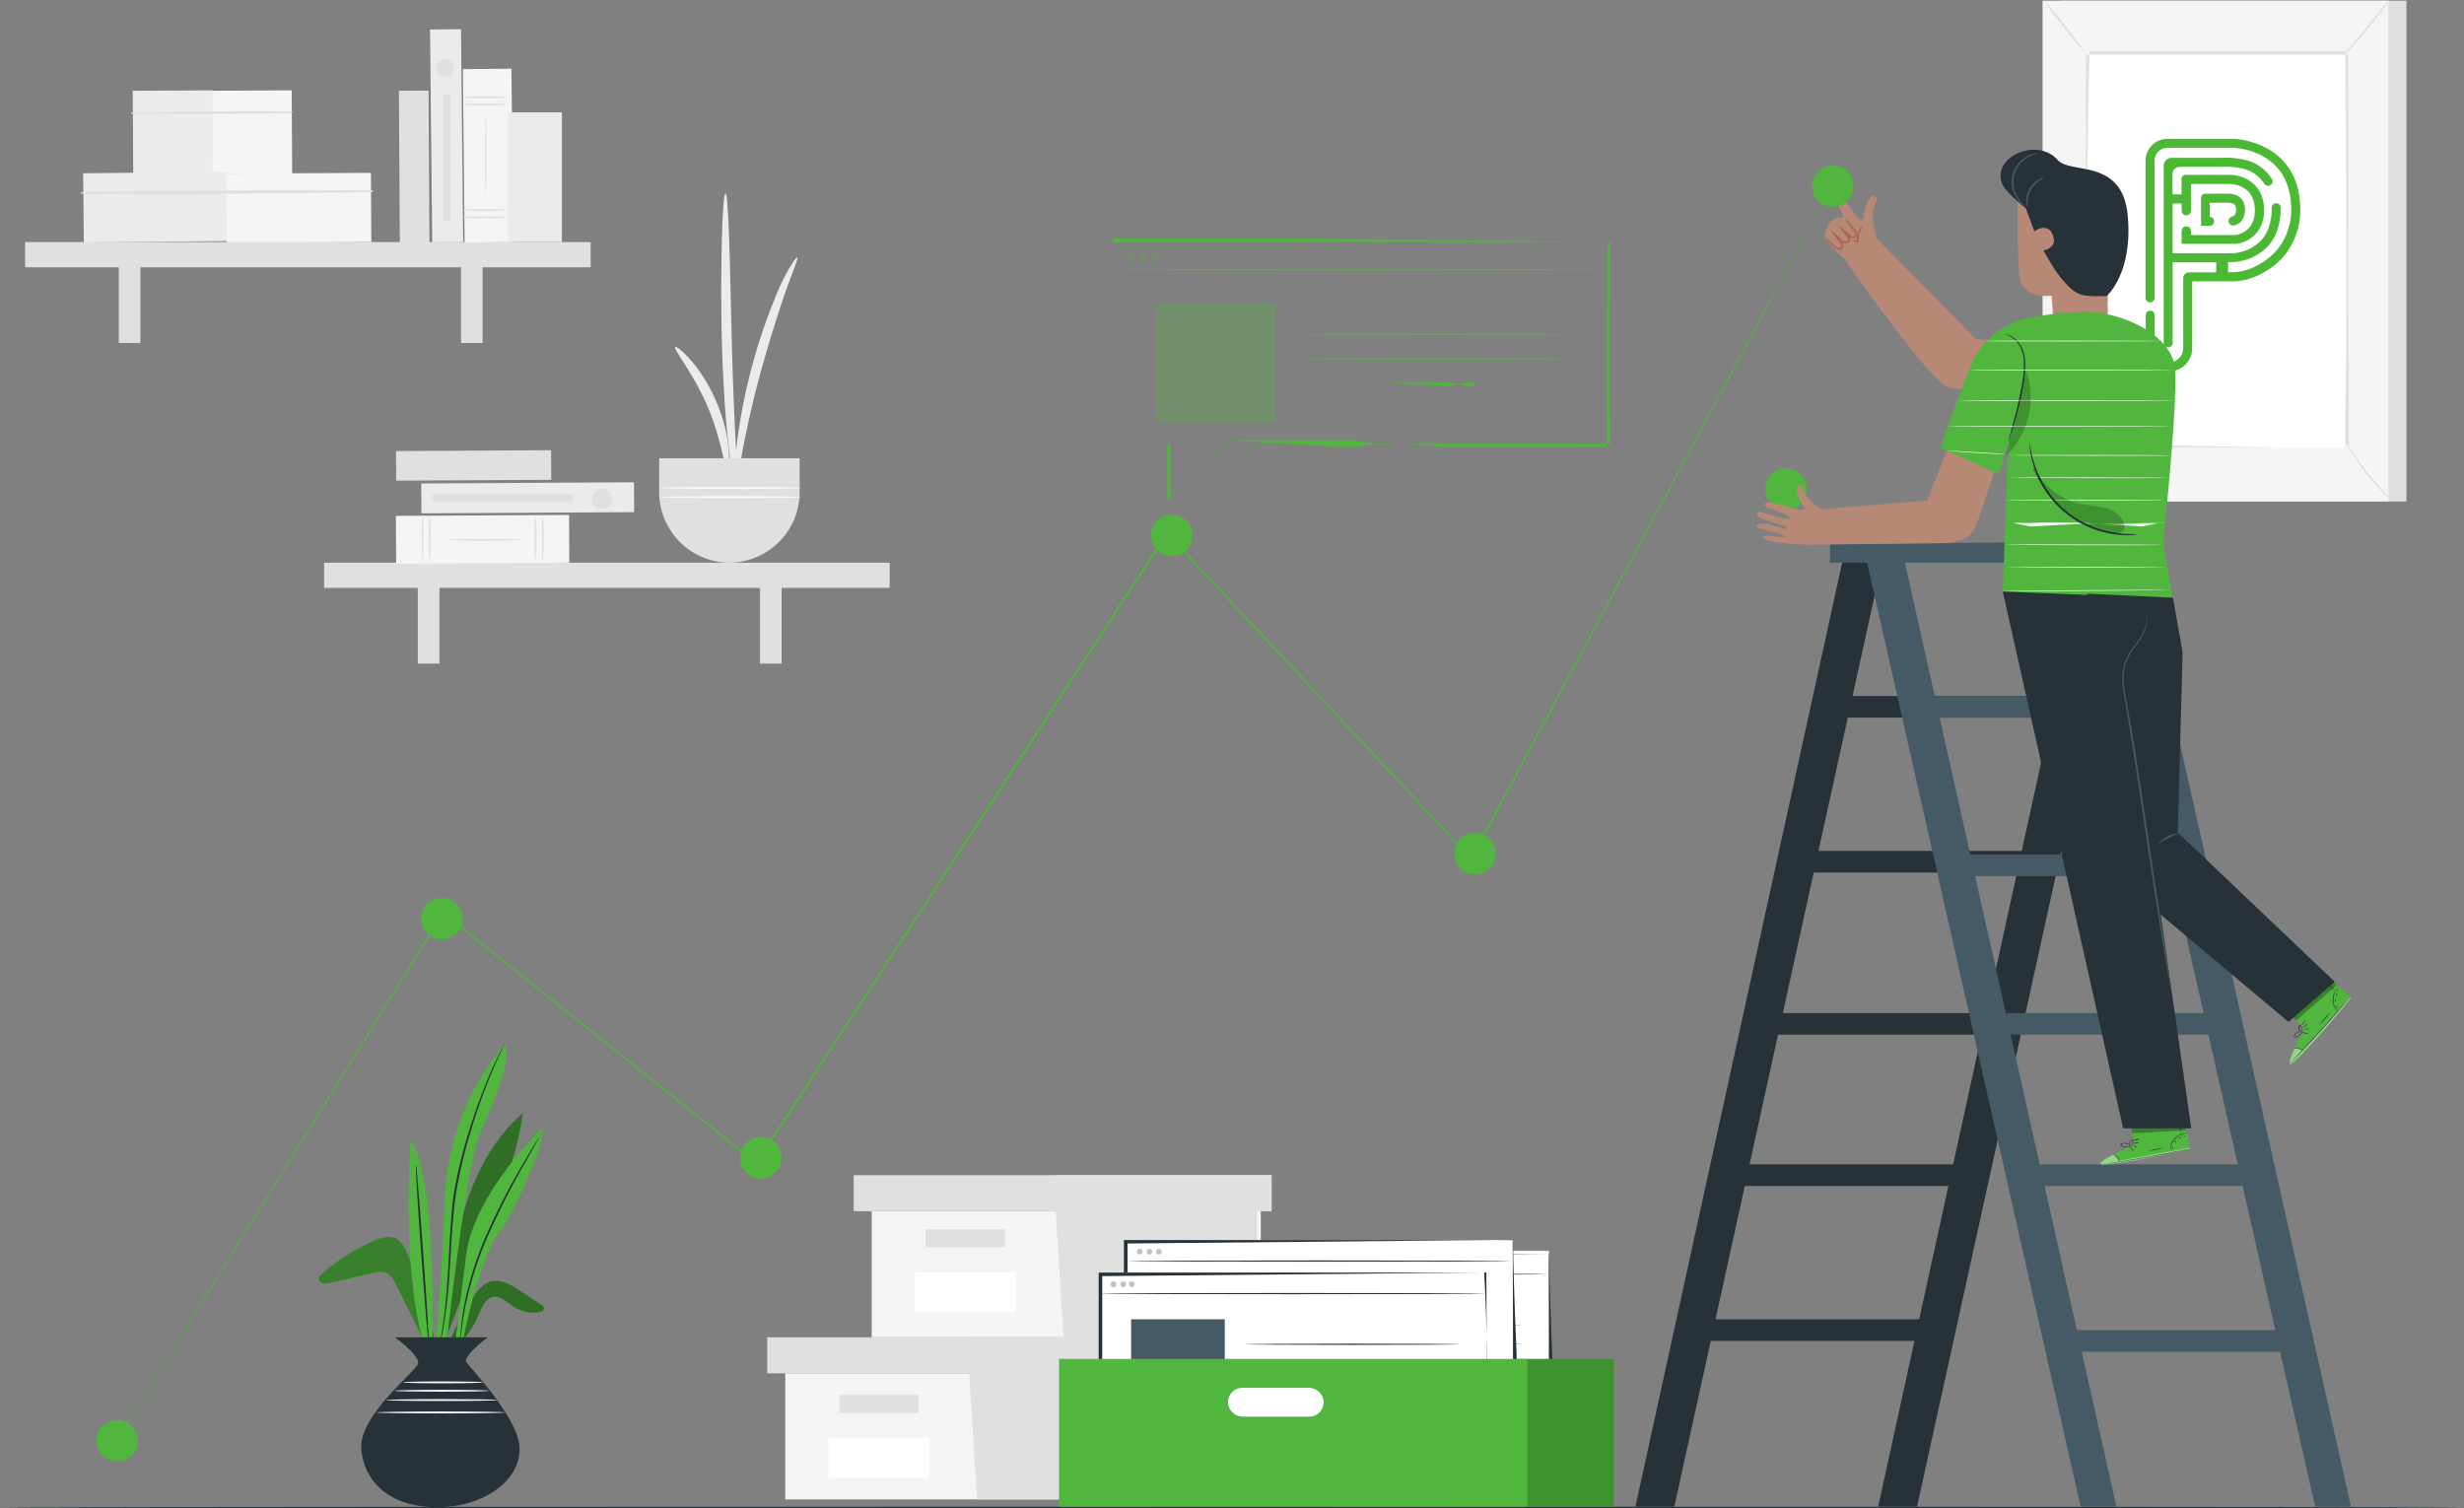 <svg xmlns="http://www.w3.org/2000/svg" viewBox="0 0 820.97 502.59"><rect x="0" y="0" width="820.97" height="502.59" fill="#808080" stroke="none"/><defs><style>.cls-1{fill:#e0e0e0;}.cls-2{fill:#f5f5f5;}.cls-3{fill:#fff;}.cls-4{fill:#ebebeb;}.cls-5{fill:#fafafa;}.cls-6{fill:#4bb933;}.cls-7{fill:#263238;}.cls-8{fill:#455a64;}.cls-9{fill:#b78876;}.cls-10{fill:#50b63d;}.cls-11{opacity:0.4;}.cls-12{opacity:0.3;}.cls-13{fill:#aa6550;}.cls-14{opacity:0.2;}</style></defs><g id="Layer_2" data-name="Layer 2"><g id="Layer_1-2" data-name="Layer 1"><g id="freepik--background-complete--inject-14"><rect class="cls-1" x="686.56" y="0.23" width="115.23" height="166.85"></rect><rect class="cls-2" x="680.56" y="0.23" width="115.23" height="166.85"></rect><rect class="cls-3" x="694.96" y="18.23" width="86.43" height="130.84"></rect><path class="cls-1" d="M782.59,148.54V138.8c0-6.26,0-15.37-.08-26.88,0-23-.08-55.6-.14-94l.29.28h-88l.32-.31V148.47l.31-.6,62.87,1.2H695v-.78c0-35.88,0-81.27,1.2-130.5V17h85.23v.74c.54,38.41.49,71.09.46,94.15,0,11.49-.46,26.82-.46,26.82v8.91A5.91,5.91,0,0,0,782.59,148.54Z"></path><path class="cls-1" d="M796.12,0a19.06,19.06,0,0,1-2,2.93c-1.33,1.78-3.23,4.21-5.39,6.84s-4.17,5-5.67,6.6A21,21,0,0,1,780.51,19a22.44,22.44,0,0,1,2.19-2.87l5.53-6.72,5.49-6.71A20.5,20.5,0,0,1,796.12,0Z"></path><path class="cls-3" d="M782,148.17A107.18,107.18,0,0,0,797.06,167"></path><path class="cls-1" d="M797.06,167a17.57,17.57,0,0,1-2.62-2.4,82.19,82.19,0,0,1-5.69-6.41c-2.09-2.62-3.82-5.11-5-7a18.46,18.46,0,0,1-1.75-3.09,24.35,24.35,0,0,1,2.13,2.83c1.2,1.78,3,4.22,5.12,6.82s4.06,4.86,5.51,6.5A22.86,22.86,0,0,1,797.06,167Z"></path><path class="cls-3" d="M680.89,166.45l15.05-18.58"></path><path class="cls-1" d="M695.94,147.87a108.1,108.1,0,0,1-7.28,9.5,115.89,115.89,0,0,1-7.77,9.08,115.11,115.11,0,0,1,7.28-9.48A114.07,114.07,0,0,1,695.94,147.87Z"></path><path class="cls-1" d="M680.89,0a106.65,106.65,0,0,1,7.29,8.73A99.37,99.37,0,0,1,695,17.86a106.91,106.91,0,0,1-7.3-8.74A101,101,0,0,1,680.89,0Z"></path><polygon class="cls-2" points="261.64 457.56 261.64 499.57 323.28 499.57 391.27 499.57 391.27 457.56 261.64 457.56"></polygon><polygon class="cls-1" points="255.63 445.56 255.63 457.56 394.88 457.56 394.88 445.56 322.54 445.56 255.63 445.56"></polygon><polygon class="cls-1" points="325.55 499.57 390.07 499.57 390.07 457.56 394.88 457.56 394.88 445.56 322.85 445.56 322.85 456.26 325.55 499.57"></polygon><rect class="cls-1" x="279.64" y="464.76" width="26.41" height="6"></rect><rect class="cls-3" x="276.04" y="479.17" width="33.61" height="13.2"></rect><polygon class="cls-2" points="290.44 403.55 290.44 445.56 352.09 445.56 420.08 445.56 420.08 403.55 290.44 403.55"></polygon><polygon class="cls-1" points="284.44 391.54 284.44 403.55 423.68 403.55 423.68 391.54 351.35 391.54 284.44 391.54"></polygon><polygon class="cls-1" points="354.36 445.56 418.88 445.56 418.88 403.55 423.68 403.55 423.68 391.54 351.66 391.54 351.66 402.25 354.36 445.56"></polygon><rect class="cls-1" x="308.45" y="409.55" width="26.41" height="6"></rect><rect class="cls-3" x="304.85" y="423.95" width="33.61" height="13.2"></rect><rect class="cls-1" x="133.07" y="30.21" width="9.87" height="51.67" transform="translate(-0.32 0.79) rotate(-0.33)"></rect><rect class="cls-4" x="44.3" y="30.17" width="26.56" height="27.75" transform="translate(-0.23 0.31) rotate(-0.31)"></rect><rect class="cls-2" x="70.7" y="30.17" width="26.56" height="27.75" transform="translate(-0.23 0.45) rotate(-0.31)"></rect><path class="cls-1" d="M43.88,37.92c17.76.14,35.56,0,53.31-.25a.3.3,0,0,0,.23-.34.32.32,0,0,0-.23-.23c-17.75-.09-35.55,0-53.31.33a.25.25,0,0,0-.19.3A.26.26,0,0,0,43.88,37.92Z"></path><rect class="cls-4" x="27.51" y="57.72" width="48.14" height="23.07" transform="matrix(1, -0.01, 0.01, 1, -0.38, 0.28)"></rect><rect class="cls-2" x="75.52" y="57.72" width="48.14" height="23.07" transform="translate(-0.38 0.54) rotate(-0.31)"></rect><path class="cls-1" d="M27.21,64.49c32.26.38,64.6,0,96.86-.48a.29.29,0,0,0,.22-.34.28.28,0,0,0-.22-.22c-32.26-.17-64.62-.16-96.86.56a.24.24,0,0,0-.24.24.24.24,0,0,0,.24.24Z"></path><rect class="cls-1" x="8.36" y="80.65" width="188.45" height="8.4"></rect><rect class="cls-1" x="39.57" y="85.45" width="7.2" height="28.81"></rect><rect class="cls-1" x="153.6" y="85.45" width="7.2" height="28.81"></rect><rect class="cls-4" x="143.65" y="9.78" width="10.31" height="70.93" transform="translate(-0.45 1.5) rotate(-0.58)"></rect><rect class="cls-2" x="154.52" y="22.95" width="16.18" height="57.78" transform="translate(-0.51 1.63) rotate(-0.57)"></rect><path class="cls-1" d="M169.61,34.83a57.92,57.92,0,0,1-8,.28,58.12,58.12,0,0,1-8-.28,58.11,58.11,0,0,1,8-.27A57.92,57.92,0,0,1,169.61,34.83Z"></path><path class="cls-1" d="M169.61,32.43a57.92,57.92,0,0,1-8,.28,58.12,58.12,0,0,1-8-.28,58.11,58.11,0,0,1,8-.27A57.92,57.92,0,0,1,169.61,32.43Z"></path><path class="cls-1" d="M169.61,72.42a57.92,57.92,0,0,1-8,.27,58.11,58.11,0,0,1-8-.27,59.73,59.73,0,0,1,8-.28A59.53,59.53,0,0,1,169.61,72.42Z"></path><path class="cls-1" d="M169.61,70a57.92,57.92,0,0,1-8,.27,58.11,58.11,0,0,1-8-.27,58.12,58.12,0,0,1,8-.28A57.92,57.92,0,0,1,169.61,70Z"></path><path class="cls-1" d="M161.86,64.77c-.16,0-.28-5.77-.28-12.89S161.7,39,161.86,39s.27,5.77.27,12.89S162,64.77,161.86,64.77Z"></path><rect class="cls-4" x="169.21" y="37.44" width="18.01" height="43.21"></rect><circle class="cls-1" cx="148.29" cy="22.72" r="2.96"></circle><rect class="cls-1" x="147.6" y="31.44" width="2.4" height="42.01"></rect><rect class="cls-1" x="107.99" y="187.48" width="188.45" height="8.4"></rect><rect class="cls-1" x="139.2" y="192.29" width="7.2" height="28.81"></rect><rect class="cls-1" x="253.23" y="192.29" width="7.2" height="28.81"></rect><path class="cls-4" d="M225,115.63c.31-.29,2.4,1.2,5.14,4.36a47.22,47.22,0,0,1,4.36,5.87,57.43,57.43,0,0,1,4.19,8,59.92,59.92,0,0,1,2.87,8.54,50.08,50.08,0,0,1,1.2,7.2c.37,4.18,0,6.76-.38,6.78-1,.08-1.89-10-6.76-21.23S224.23,116.31,225,115.63Z"></path><path class="cls-4" d="M245.64,164.75c-.43.06-1.62-5.46-2.71-14.53s-2-21.6-2.4-35.5-.22-26.41,0-35.56.7-14.71,1.2-14.71.86,5.63,1.2,14.7.54,21.61.91,35.47.9,26.35,1.42,35.4S246.11,164.69,245.64,164.75Z"></path><path class="cls-4" d="M265.65,85.75c.42.25-1.31,4.12-3.6,10.57s-5.15,15.44-8,25.5-4.88,19.29-6.18,26-1.84,10.92-2.32,10.9-.75-4.34,0-11.26a192.11,192.11,0,0,1,14.28-52C262.78,89.13,265.29,85.57,265.65,85.75Z"></path><path class="cls-1" d="M219.62,152.67v11.11a23.55,23.55,0,0,0,23.4,23.7h0a23.55,23.55,0,0,0,23.41-23.69h0V152.67Z"></path><path class="cls-5" d="M266.9,162.58c0,.19-10.53.33-23.51.33s-23.51-.14-23.51-.33,10.53-.34,23.51-.34S266.9,162.37,266.9,162.58Z"></path><path class="cls-5" d="M266.9,165.62c0,.18-10.53.34-23.51.34s-23.51-.16-23.51-.34,10.53-.33,23.51-.33S266.9,165.44,266.9,165.62Z"></path><rect class="cls-1" x="131.97" y="150.15" width="51.67" height="9.86" transform="translate(-0.86 0.88) rotate(-0.32)"></rect><rect class="cls-2" x="131.95" y="171.73" width="57.7" height="15.9" transform="translate(-0.97 0.87) rotate(-0.31)"></rect><path class="cls-1" d="M178.41,187.71a62.82,62.82,0,0,1-.28-8.11,63,63,0,0,1,.28-8.13,59.62,59.62,0,0,1,.29,8.13A59.38,59.38,0,0,1,178.41,187.71Z"></path><path class="cls-1" d="M180.82,187.71a59.37,59.37,0,0,1-.28-8.11,59.61,59.61,0,0,1,.28-8.13,63,63,0,0,1,.28,8.13A62.82,62.82,0,0,1,180.82,187.71Z"></path><path class="cls-1" d="M140.82,187.71a61,61,0,0,1-.27-8.11,59.61,59.61,0,0,1,.27-8.13,59.61,59.61,0,0,1,.28,8.13A59.37,59.37,0,0,1,140.82,187.71Z"></path><path class="cls-1" d="M143.24,187.71a57.82,57.82,0,0,1-.29-8.11,58.05,58.05,0,0,1,.29-8.13,61.26,61.26,0,0,1,.27,8.13A61.07,61.07,0,0,1,143.24,187.71Z"></path><path class="cls-1" d="M148.47,179.86c0-.16,5.77-.29,12.89-.29s12.91.13,12.91.29-5.78.28-12.91.28S148.47,180,148.47,179.86Z"></path><rect class="cls-4" x="140.37" y="160.9" width="70.88" height="9.95" transform="translate(-0.91 0.97) rotate(-0.32)"></rect><path class="cls-1" d="M200.68,169.61a3.39,3.39,0,1,1,3.34-3.43v.07a3.34,3.34,0,0,1-3.34,3.36Z"></path><rect class="cls-1" x="144" y="164.68" width="46.81" height="2.4"></rect><path class="cls-6" d="M761,85.31a26.28,26.28,0,0,1-10.55,7.23,20.32,20.32,0,0,1-7.54,1.21h-12.5V116a7.75,7.75,0,0,1-8.92,7.66,7.9,7.9,0,0,1-6.58-7.91V105a1.5,1.5,0,1,1,3,0v10.8a4.88,4.88,0,0,0,3.76,4.84,4.76,4.76,0,0,0,5.74-4.65V92.68a1.92,1.92,0,0,1,1.93-1.93h9.07V87.38h-14.5v26.87a1.5,1.5,0,0,1-3,0v-59a2.67,2.67,0,0,1,2.67-2.67H740.1a27.78,27.78,0,0,1,8.55.85A14.41,14.41,0,0,1,757,59.68a1.49,1.49,0,0,1-.7,2.11,1.44,1.44,0,0,1-.6.13,1.53,1.53,0,0,1-1.3-.74,11.48,11.48,0,0,0-6.6-4.87,24.92,24.92,0,0,0-7.64-.72H726.2a2.35,2.35,0,0,0-2.34,2.35v6.81h3V59.62a1.39,1.39,0,0,1,1.42-1.37h14.65c3.74,0,10.93,2.28,11.4,10.92s-5.77,11.66-9.13,12.07H726.86V77A1.56,1.56,0,0,1,730,77v1.3h14.92c1-.15,6.75-1.36,6.34-8.92-.43-7.79-7.5-8.07-8.3-8.08H730v9a1.56,1.56,0,0,1-3.11,0v-2.5h-3V84.38h20a14.43,14.43,0,0,0,9.39-4.18c2.43-2.6,3.64-6.28,3.62-11a1.49,1.49,0,0,1,1.41-1.5h.09a1.52,1.52,0,0,1,1.5,1.51c0,5.47-1.47,9.84-4.45,13a17.28,17.28,0,0,1-11.55,5.1h-1.55v3.37h.5a17.37,17.37,0,0,0,6.47-1,23.16,23.16,0,0,0,9.35-6.38,21.23,21.23,0,0,0,4.68-15c-.92-18.33-18.35-19-19.09-19.07H722.21a4.35,4.35,0,0,0-4.35,4.35V99.25a1.5,1.5,0,0,1-3,0V53.6a7.35,7.35,0,0,1,7.35-7.35h22.1c.25,0,21,.78,22.05,21.93A24.17,24.17,0,0,1,761,85.31Z"></path><path class="cls-6" d="M742.54,73.61h0a1.48,1.48,0,0,1,1.14-1.46,1.26,1.26,0,0,0,.9-.53,3.35,3.35,0,0,0,.1-3.28c-.39-.57-1.18-.8-2.72-.8h-5.7v4.71h0a1.48,1.48,0,0,1,1.45,1.5h0a1.48,1.48,0,0,1-1.45,1.5h-2.9V65.86a1.3,1.3,0,0,1,1.28-1.32H742c1.09,0,3.67,0,5.08,2.06a6.36,6.36,0,0,1,0,6.65,4.15,4.15,0,0,1-2.67,1.83A1.48,1.48,0,0,1,742.54,73.61Z"></path></g><g id="freepik--Floor--inject-14"><path class="cls-7" d="M821,502.27c0,.17-183.79.32-410.45.32S0,502.44,0,502.27,183.75,502,410.52,502,821,502.07,821,502.27Z"></path></g><g id="freepik--Character--inject-14"><rect class="cls-7" x="589.33" y="337.53" width="76.82" height="7.2"></rect><rect class="cls-7" x="580.93" y="387.94" width="76.82" height="7.2"></rect><rect class="cls-7" x="602.53" y="283.51" width="76.82" height="7.2"></rect><rect class="cls-7" x="612.14" y="231.9" width="76.82" height="7.2"></rect><rect class="cls-7" x="564.12" y="439.56" width="76.82" height="7.2"></rect><polygon class="cls-7" points="614.05 186.24 544.9 501.98 557.86 501.98 627.17 186.74 614.05 186.24"></polygon><polygon class="cls-7" points="694.92 186.24 625.78 501.98 638.73 501.98 708.04 186.74 694.92 186.24"></polygon><polygon class="cls-8" points="621.02 182.68 693.23 501.98 705.16 501.98 633.61 182.68 621.02 182.68"></polygon><polygon class="cls-8" points="699.17 182.68 771.38 501.98 783.3 501.98 711.76 182.68 699.17 182.68"></polygon><polygon class="cls-8" points="609.74 181.24 609.74 187.48 720.17 187.48 720.17 180.28 609.74 181.24"></polygon><rect class="cls-8" x="652.95" y="284.71" width="76.82" height="7.2"></rect><rect class="cls-8" x="668.55" y="337.53" width="76.82" height="7.2"></rect><rect class="cls-8" x="676.96" y="387.94" width="76.82" height="7.2"></rect><rect class="cls-8" x="690.16" y="443.16" width="76.82" height="7.2"></rect><rect class="cls-8" x="639.75" y="231.9" width="76.82" height="7.2"></rect><path class="cls-9" d="M702.16,62.61l.15,46.06-18,.85-.72-11s-8.66,1.31-10.48-5.21c-1.2-4.17-.86-36.34-.86-36.34Z"></path><path class="cls-7" d="M667.31,61.65c1.33,2.76,7.67,7.79,7.67,7.79l2.87,7.67c2.48-1.94,5.82-1.83,6.46,2.55.45,3.15-3.48,3.79-3.48,3.79,2.29,3.89,3.84,7,7.2,10.73,3.6,4,5.62,4.41,9.53,4.48h4.31s8.81-7.37,7.07-26.77-19.21-13.73-23.35-18.58C678.77,45.41,662.88,52.47,667.31,61.65Z"></path><path class="cls-8" d="M678.89,51.12a17,17,0,0,0-3.15,1.3A9.47,9.47,0,0,0,672,65.27a9.19,9.19,0,0,0,.77,1.18,17.52,17.52,0,0,0,2.4,2.47,2.46,2.46,0,0,1-.83-.44,7.83,7.83,0,0,1-1.87-1.76,9.61,9.61,0,0,1,1.31-13.52A10,10,0,0,1,675.57,52a8.78,8.78,0,0,1,2.4-.84A2.84,2.84,0,0,1,678.89,51.12Z"></path><path class="cls-8" d="M681,59.2a11,11,0,0,1-1.47,1,9.69,9.69,0,0,0-2.8,3,9.37,9.37,0,0,0-1.2,4,15.15,15.15,0,0,1-.08,1.78,3.32,3.32,0,0,1-.36-1.78,8.23,8.23,0,0,1,4.17-7.37A3.31,3.31,0,0,1,681,59.2Z"></path><circle class="cls-10" cx="595.05" cy="162.95" r="6.91"></circle><path class="cls-9" d="M650.79,144.57l-8.67,22.16-34.81,2.94h0l-.72-.19c-.66-.43-1.44-1-2.3-1.63a8.53,8.53,0,0,1-1.94-2.08,15,15,0,0,1-1.53-2.81.88.88,0,0,1,0-.23,1.68,1.68,0,0,0-.17-.42,1.08,1.08,0,0,0-1.45-.48,1,1,0,0,0-.48.48c-.35.84.18,3.39,1.95,5.93a.57.57,0,0,0,.08.13c1.72,2.63-2.93,1.11-4.64.58s-7-1.91-7.61-1.5c-.83.58-.33,1.6,1.37,2.09s6.77,2.3,6.47,3.19-8.94-1.92-8.94-1.92-1.75-.89-2.14.12c-.68,1.85,8.72,4.14,9.6,4.33.63.14.34,1.12-.33.94s-8.56-3-9.28-1.13c-.54,1.43,7.72,2,9,3.46s-6.23-1-6.7.35c-.18.51-.23.92,4.31,1.75a97.62,97.62,0,0,0,10.8.86h0l1,.12v-.13L645.6,181c6.15,0,11.23-1,13.21-6.83l7.2-21.6Z"></path><path class="cls-10" d="M768,342.69l-7-6.45L773,323l10.39,9.32-.68.88c-3.11,3.84-16.08,19.33-19,21.09C760.36,356.25,768,342.69,768,342.69Z"></path><g class="cls-11"><path class="cls-3" d="M764.47,349.49s-2.4,5-1.34,5.08,14.79-15.05,20.24-22.27l-.31-.24-15.82,17.77S765.2,348.75,764.47,349.49Z"></path></g><path class="cls-7" d="M783.24,331.82a1.51,1.51,0,0,1-.18.26l-.55.68-2.08,2.51c-1.76,2.1-4.25,5-7.06,8.09s-5.41,5.87-7.32,7.85l-2.28,2.32-.64.62-.22.2a2.12,2.12,0,0,1,.2-.24l.6-.64,2.23-2.4c1.87-2,4.47-4.81,7.28-7.89s5.3-6,7.09-8l2.14-2.46L783,332Z"></path><path class="cls-7" d="M767.45,350.05a4.63,4.63,0,0,0-3.22-.59,2.39,2.39,0,0,1,1.7-.19A2.44,2.44,0,0,1,767.45,350.05Z"></path><path class="cls-7" d="M769,344.34a1.87,1.87,0,0,1-.88,0c-.49-.08-.87-.19-.86-.25a1.91,1.91,0,0,1,.89,0C768.63,344.16,769,344.28,769,344.34Z"></path><path class="cls-7" d="M769.4,342.76c0,.06-.31.13-.73.18a1.63,1.63,0,0,1-.76,0c0-.06.33-.14.73-.19S769.4,342.7,769.4,342.76Z"></path><path class="cls-7" d="M768.76,341a3.91,3.91,0,0,1-.54.77c-.34.38-.64.67-.69.62s.19-.38.54-.77S768.73,340.9,768.76,341Z"></path><path class="cls-7" d="M768.09,339.91a1.74,1.74,0,0,1-.47,1c-.37.48-.79.74-.83.69a7.16,7.16,0,0,1,.66-.83C767.82,340.3,768,339.89,768.09,339.91Z"></path><path class="cls-7" d="M767.44,343.74a3.37,3.37,0,0,1-.78.86,9.33,9.33,0,0,1-1,.72,2.82,2.82,0,0,1-.68.32.61.61,0,0,1-.46,0,.48.48,0,0,1-.23-.43,2.13,2.13,0,0,1,2.21-1.53,2,2,0,0,1,.82.24c.18.1.26.17.25.18a3.63,3.63,0,0,0-1.08-.26,2,2,0,0,0-1.13.3,1.81,1.81,0,0,0-.85,1.08c0,.23.19.31.42.24a4.06,4.06,0,0,0,.64-.29,9.42,9.42,0,0,0,1-.67C767.12,344,767.41,343.72,767.44,343.74Z"></path><path class="cls-7" d="M766.92,344a1.24,1.24,0,0,1-.67-.45,1.89,1.89,0,0,1-.42-.79,1.18,1.18,0,0,1,.22-1.1.45.45,0,0,1,.62.09,1.18,1.18,0,0,1,.25.5,3.62,3.62,0,0,1,.16.86,1.81,1.81,0,0,1-.1.8v-.79a3.68,3.68,0,0,0-.19-.81c-.07-.28-.32-.65-.55-.48a1,1,0,0,0-.15.88,1.71,1.71,0,0,0,.34.75A2.07,2.07,0,0,0,766.92,344Z"></path><path class="cls-7" d="M779.31,328.84a7.31,7.31,0,0,0-.85,1,5.8,5.8,0,0,0-1,2.94,5.63,5.63,0,0,0,.67,3c.4.72.76,1.09.72,1.12a1.2,1.2,0,0,1-.26-.24,4.92,4.92,0,0,1-.59-.79,5.57,5.57,0,0,1-.76-3.14,5.46,5.46,0,0,1,1.2-3,5.87,5.87,0,0,1,.69-.72A.83.83,0,0,1,779.31,328.84Z"></path><path class="cls-7" d="M772.6,325.22a32.32,32.32,0,0,1,2.83,2.4,30.26,30.26,0,0,1,2.68,2.51,30.68,30.68,0,0,1-2.83-2.4A31.72,31.72,0,0,1,772.6,325.22Z"></path><path class="cls-7" d="M776.12,337.53a10.66,10.66,0,0,1-1.56,2.11,10.87,10.87,0,0,1-1.91,1.8s.79-.87,1.74-1.95A25.67,25.67,0,0,1,776.12,337.53Z"></path><path class="cls-7" d="M778.46,334.92c.06,0,.12.24.24.51s.25.48.21.51-.27-.12-.41-.43S778.4,334.92,778.46,334.92Z"></path><path class="cls-7" d="M778.11,332.83a1.48,1.48,0,0,1,.15.48c0,.27,0,.48-.09.48s-.12-.2-.13-.47A1.56,1.56,0,0,1,778.11,332.83Z"></path><path class="cls-7" d="M778.85,330.94a2.58,2.58,0,0,0-.24.48c-.11.26-.14.49-.2.49s-.14-.27,0-.58S778.81,330.88,778.85,330.94Z"></path><path class="cls-7" d="M779,329.7v.3a.27.27,0,0,1-.21.24s-.06-.17,0-.31S778.93,329.68,779,329.7Z"></path><g class="cls-12"><polygon points="778.51 328.22 765.07 339.99 763.39 338.49 775.54 325.14 778.51 328.22"></polygon></g><path class="cls-10" d="M711.12,381.53l-1.57-9.41L727.17,369l2.4,13.74-1.08.26c-4.8,1.12-24.56,5.33-28,4.91C696.74,387.51,711.12,381.53,711.12,381.53Z"></path><g class="cls-11"><path class="cls-3" d="M704.14,384.71s-5,2.4-4.18,3.18,20.92-2.76,29.66-5.09l-.1-.38-23.43,4.3S705.18,384.64,704.14,384.71Z"></path></g><path class="cls-7" d="M729.8,382.72l-.3.08-.86.21-3.17.7c-2.69.57-6.43,1.3-10.54,2s-7.89,1.3-10.61,1.68l-3.23.42-.88.11h0l.87-.14,3.21-.49c2.72-.42,6.46-1,10.59-1.73s7.86-1.44,10.55-2l3.19-.64.87-.15A1.12,1.12,0,0,1,729.8,382.72Z"></path><path class="cls-7" d="M706.15,387a8,8,0,0,0-.87-1.42,7.71,7.71,0,0,0-1.3-1,2.5,2.5,0,0,1,1.46.9A2.43,2.43,0,0,1,706.15,387Z"></path><path class="cls-7" d="M710.89,383.44a3.89,3.89,0,0,1-.67-.58c-.32-.36-.55-.68-.51-.73s.34.23.68.59A2.88,2.88,0,0,1,710.89,383.44Z"></path><path class="cls-7" d="M712.18,382.44a3,3,0,0,1-.7-.31c-.36-.22-.6-.44-.57-.49s.34.08.69.31S712.21,382.38,712.18,382.44Z"></path><path class="cls-7" d="M712.79,380.62a2,2,0,0,1-.9.27,1.87,1.87,0,0,1-.94.06,2.24,2.24,0,0,1,.9-.27A2,2,0,0,1,712.79,380.62Z"></path><path class="cls-7" d="M712.9,379.39a1.81,1.81,0,0,1-1,.47,1.73,1.73,0,0,1-1.1,0,7.49,7.49,0,0,1,1-.25A5.1,5.1,0,0,1,712.9,379.39Z"></path><path class="cls-7" d="M710,382a3.67,3.67,0,0,1-1.13.19,6.65,6.65,0,0,1-1.26-.06,2.59,2.59,0,0,1-.73-.17.55.55,0,0,1-.35-.3.47.47,0,0,1,.1-.48,2.1,2.1,0,0,1,2.67.16,2.22,2.22,0,0,1,.51.7.6.6,0,0,1,.07.3,3.09,3.09,0,0,0-.69-.88,2.07,2.07,0,0,0-1.06-.46,1.74,1.74,0,0,0-1.34.33c-.15.15,0,.36.17.44a3.15,3.15,0,0,0,.69.16,6.78,6.78,0,0,0,1.2.11C709.59,382.05,710,382,710,382Z"></path><path class="cls-7" d="M709.69,382.12a1.13,1.13,0,0,1-.27-.77,1.8,1.8,0,0,1,.17-.88,1.18,1.18,0,0,1,.84-.74.47.47,0,0,1,.44.46,1.14,1.14,0,0,1-.11.54,2.94,2.94,0,0,1-.42.78,1.7,1.7,0,0,1-.56.57,6.62,6.62,0,0,0,.44-.66,3.65,3.65,0,0,0,.35-.75c.12-.28.14-.72-.14-.72s-.53.36-.66.61a1.85,1.85,0,0,0-.2.79A4.94,4.94,0,0,0,709.69,382.12Z"></path><path class="cls-7" d="M728.6,377.61a4.55,4.55,0,0,0-1.3.26,5.59,5.59,0,0,0-4,4.49c-.13.8-.07,1.31-.12,1.32a1.09,1.09,0,0,1,0-.36,5.35,5.35,0,0,1,0-1,5.44,5.44,0,0,1,5.07-4.76A.89.89,0,0,1,728.6,377.61Z"></path><path class="cls-7" d="M725.49,370.58a32.09,32.09,0,0,1,.78,3.6,29.18,29.18,0,0,1,.58,3.61,31.78,31.78,0,0,1-.78-3.61A31,31,0,0,1,725.49,370.58Z"></path><path class="cls-7" d="M720.69,382.44a14.34,14.34,0,0,1-5.14.95s1.2-.19,2.57-.45S720.68,382.38,720.69,382.44Z"></path><path class="cls-7" d="M724.1,381.84a1.39,1.39,0,0,1-.13.54c-.14.28-.09.53-.16.54s-.13-.26,0-.58A1.26,1.26,0,0,1,724.1,381.84Z"></path><path class="cls-7" d="M725.17,380a.75.75,0,0,1-.2.46c-.19.22-.31.36-.36.32s0-.22.18-.44S725.11,380,725.17,380Z"></path><path class="cls-7" d="M726.9,378.93c0,.06-.24.1-.48.24s-.41.31-.46.27,0-.3.35-.47S726.91,378.87,726.9,378.93Z"></path><path class="cls-7" d="M728.16,378.35a.28.28,0,0,1-.2.24c-.19.08-.26.11-.3.06s0-.17.2-.24S728.13,378.3,728.16,378.35Z"></path><g class="cls-12"><polygon points="728.3 376.6 710.46 377.58 710.07 375.37 727.86 372.32 728.3 376.6"></polygon></g><path class="cls-9" d="M658.31,113,625.23,79.4l-.72-3.6c-.15-.66-.28-1.4-.41-2.25a9.19,9.19,0,0,1,0-3,12.87,12.87,0,0,1,1-3.53c.55-1-.34-2.15-1.26-1.74s-2.52,3-2.87,6.68-3.45-1.2-4.6-2.92-5-6.94-5.8-7c-1.2-.09-1.46,1.2-.27,2.88s4.44,7.08,3.53,7.65h0a4.34,4.34,0,0,0-4.58,2.27c-.84,1.61-1.76,3.87-1,4.92a59.46,59.46,0,0,0,5.29,5.59l1.1,1s28.63,41.49,34.81,42.84c3.88.83,63.87,5.81,63.87,5.81l4.53-16.53Z"></path><path class="cls-9" d="M608,79.05l3.06,3a3.75,3.75,0,0,0,1.2.85,1.27,1.27,0,0,0,1.34-.22,1.29,1.29,0,0,0,.18-1.2,3.68,3.68,0,0,0-.71-1.08l-3-3.6"></path><path class="cls-13" d="M610.07,76.74a10.25,10.25,0,0,1,1.51,1.47l1.51,1.72a5.55,5.55,0,0,1,.85,1.14,1.63,1.63,0,0,1-.08,1.69,1.5,1.5,0,0,1-1.68.39,3.38,3.38,0,0,1-1.2-.84l-1.6-1.63c-.9-.94-1.43-1.55-1.37-1.63a7.61,7.61,0,0,1,1.67,1.31l1.69,1.53a3,3,0,0,0,1,.68.91.91,0,0,0,1-.19,1.07,1.07,0,0,0,0-1,5.57,5.57,0,0,0-.75-1l-1.35-1.74A6.79,6.79,0,0,1,610.07,76.74Z"></path><path class="cls-9" d="M610.21,76.92l3.06,2.94a3.72,3.72,0,0,0,1.2.84A1.09,1.09,0,0,0,616,79.26a3.43,3.43,0,0,0-.69-1.09l-3-3.6"></path><path class="cls-13" d="M612.26,74.59a7.35,7.35,0,0,1,1.51,1.49l1.52,1.7a5.56,5.56,0,0,1,.85,1.2,1.65,1.65,0,0,1-.08,1.7,1.53,1.53,0,0,1-1.69.38,3.57,3.57,0,0,1-1.2-.84l-1.59-1.67a7.6,7.6,0,0,1-1.37-1.62,7.5,7.5,0,0,1,1.67,1.3l1.69,1.53a2.93,2.93,0,0,0,1,.69.93.93,0,0,0,1-.19,1.06,1.06,0,0,0,0-1.06,5,5,0,0,0-.74-1l-1.41-1.8A7,7,0,0,1,612.26,74.59Z"></path><path class="cls-9" d="M612.6,75.17l3.06,2.94a3.38,3.38,0,0,0,1.2.84,1.1,1.1,0,0,0,1.49-.42,1.11,1.11,0,0,0,0-1,3.65,3.65,0,0,0-.71-1.1l-3-3.6"></path><path class="cls-13" d="M614.65,72.84a7.79,7.79,0,0,1,1.51,1.47L617.68,76a5.89,5.89,0,0,1,.84,1.14,1.59,1.59,0,0,1-.09,1.7,1.47,1.47,0,0,1-1.67.39,3.57,3.57,0,0,1-1.2-.84L614,76.79a7.23,7.23,0,0,1-1.35-1.62,8,8,0,0,1,1.67,1.29L616,78a2.87,2.87,0,0,0,1,.68.89.89,0,0,0,1-.19,1.06,1.06,0,0,0,0-1.06,6.19,6.19,0,0,0-.73-1l-1.41-1.8A6.85,6.85,0,0,1,614.65,72.84Z"></path><path class="cls-13" d="M617.24,80.26c0-.1.76-.26,1.86.08l-.35.3a5.13,5.13,0,0,1-.08-2.1,5.32,5.32,0,0,1,1.2-2.56c.47-.55.86-.77.91-.71a10.88,10.88,0,0,0-1.44,3.36,6.05,6.05,0,0,0,0,1.9V81l-.41-.17C618,80.44,617.23,80.38,617.24,80.26Z"></path><path class="cls-10" d="M669.09,147.64,666,158l-19.45-8.81c.71-2.18,3.92-11.85,10.07-27.2a26.42,26.42,0,0,1,20.15-16.26,115.26,115.26,0,0,1,18.62-1.82c10.91.12,27,6.94,29.11,17.62,1.66,8.16-3.76,59.18-3.76,59.18L724,200.07,667.3,197Z"></path><path class="cls-7" d="M667.68,111.36a7.38,7.38,0,0,1,1.49.44,7.73,7.73,0,0,1,3.22,2.61,10.81,10.81,0,0,1,1.92,5.82,35.83,35.83,0,0,1-.59,7.66,128.46,128.46,0,0,1-3.12,13.69l-1.13,4.12a9.61,9.61,0,0,0-.36,1.52,7.86,7.86,0,0,0,.54-1.47c.31-1,.76-2.34,1.27-4.07A106.11,106.11,0,0,0,674.2,128a34.9,34.9,0,0,0,.55-7.77,11,11,0,0,0-2.09-6,7.57,7.57,0,0,0-3.43-2.58,7.27,7.27,0,0,0-1.14-.27C667.8,111.34,667.68,111.33,667.68,111.36Z"></path><path class="cls-2" d="M720.43,113.61c0,.08-13.1.14-29.26.14s-29.24,0-29.24-.14,13.09-.12,29.24-.12S720.43,113.55,720.43,113.61Z"></path><path class="cls-2" d="M724.75,123.34c0,.06-15.38.12-34.36.12s-34.35,0-34.35-.12,15.38-.14,34.35-.14S724.75,123.26,724.75,123.34Z"></path><path class="cls-2" d="M724.67,133.43c0,.07-16.18.12-36.15.12s-36.15,0-36.15-.12,16.18-.13,36.15-.13S724.67,133.36,724.67,133.43Z"></path><path class="cls-2" d="M723.65,142.07c0,.08-16.8.12-37.39.12s-37.39,0-37.39-.12,16.74-.13,37.39-.13S723.65,142,723.65,142.07Z"></path><path class="cls-2" d="M723.47,151.77c0,.07-12.28.11-27.41.09s-27.43-.11-27.43-.17,12.28-.11,27.43-.09S723.47,151.64,723.47,151.77Z"></path><path class="cls-2" d="M722.9,159.23c0,.07-12.14.1-27.11.08s-27.1-.11-27.1-.17,12.14-.11,27.1-.08S722.9,159.15,722.9,159.23Z"></path><path class="cls-2" d="M721.39,166.64c0,.08-12,.11-26.7.09s-26.71-.1-26.71-.17,12-.11,26.71-.08S721.39,166.57,721.39,166.64Z"></path><path class="cls-2" d="M721.39,174.28h-7.73c-4.81.42-11.38.31-18.66.15l-18.65,1-5.66-1.2h5.66c4.8-.25,11.37-.15,18.65,0l18.66,1.2,5.65-1.2h2.08Z"></path><path class="cls-2" d="M720.27,181.58c0,.07-11.74.1-26.2.08s-26.21-.1-26.21-.17,11.73-.11,26.21-.08S720.27,181.5,720.27,181.58Z"></path><path class="cls-2" d="M722.17,189c0,.07-12.16.11-27.16.09s-27.15-.11-27.15-.17,12.16-.11,27.15-.09S722.17,189,722.17,189Z"></path><path class="cls-2" d="M723.43,196.55c0,.07-12.57.21-28.07.33s-28.06.15-28.06.07,12.57-.21,28.06-.32S723.43,196.49,723.43,196.55Z"></path><path class="cls-2" d="M668.08,151.36c0,.08-4.38-.14-9.77-.48s-9.75-.64-9.75-.72,4.38.15,9.77.48S668.08,151.29,668.08,151.36Z"></path><path class="cls-7" d="M711.94,178.08a2.35,2.35,0,0,1-.53.09c-.35,0-.85.11-1.51.12a30.58,30.58,0,0,1-5.58-.31,32.86,32.86,0,0,1-26.76-22.81,30.08,30.08,0,0,1-1.2-5.46,14.72,14.72,0,0,1-.13-1.51,1.57,1.57,0,0,1,0-.53,19.53,19.53,0,0,1,.37,2A34.26,34.26,0,0,0,678,155a33.38,33.38,0,0,0,26.41,22.45,36.3,36.3,0,0,0,5.51.51A14.07,14.07,0,0,1,711.94,178.08Z"></path><g class="cls-14"><path d="M668.63,151.63a27.25,27.25,0,0,0,6.45-28.29q-3.6,14.11-6.56,28.37"></path></g><g class="cls-14"><path d="M677.92,156a22.31,22.31,0,0,0,15.32,11.88c2.47.52,5,.6,7.48,1.21a10.14,10.14,0,0,1,6.33,3.81c.81,1.2,1.2,3,.17,4.07s-2.84.93-4.32.53a40.21,40.21,0,0,1-25.62-21.25"></path></g><polygon class="cls-7" points="667.3 197.11 707.4 375.94 730.09 375.94 707.92 220.69 712.08 207.49 709.6 198.75 667.3 197.11"></polygon><path class="cls-7" d="M698.15,220c2,2.08.75,67.12.75,67.12l63.62,53.37,15.37-13.4-52.27-49.71,1.59-60L724,199.16l-28.55-1.37Z"></path><path class="cls-8" d="M715.12,204.78a4.33,4.33,0,0,1,.24,1.28,8.75,8.75,0,0,1-.6,3.72,21.16,21.16,0,0,1-3,5.19,21.28,21.28,0,0,0-3.7,6.81,22.54,22.54,0,0,0,.07,9.36l1.87,10.8c1.28,7.61,2.6,16,3.93,24.79,2.64,17.58,5,33.5,6.76,45.07.9,5.74,1.62,10.39,2.13,13.65.24,1.59.44,2.82.58,3.72a6.21,6.21,0,0,0,.13,1,1.93,1.93,0,0,1,0,.34.9.9,0,0,1-.09-.33,6.62,6.62,0,0,0-.2-1c-.16-.88-.4-2.12-.69-3.68-.59-3.22-1.39-7.86-2.33-13.63-1.9-11.51-4.29-27.45-6.94-45.06C712,258,710.69,249.65,709.44,242c-.63-3.81-1.2-7.42-1.8-10.8a22.89,22.89,0,0,1,0-9.61,21.56,21.56,0,0,1,3.85-6.89,21.76,21.76,0,0,0,3-5.06A9,9,0,0,0,715.12,204.78Z"></path><path class="cls-8" d="M726,277.63c0,.18-1.61.62-3.48,1.57s-3.22,2-3.34,1.85a9.68,9.68,0,0,1,6.82-3.42Z"></path></g><g id="freepik--Plant--inject-14"><path class="cls-10" d="M149,448.94a82.83,82.83,0,0,1,9.15-17.37,11.1,11.1,0,0,1,4.74-4.44c3.44-1.31,7.2.81,10.24,2.83l7.13,4.7a1.77,1.77,0,0,1,.95,1.09c.13.89-1,1.39-1.85,1.5a12.79,12.79,0,0,1-8.66-2.14c-1.9-1.32-3.78-3.27-6.09-3-2.89.3-4.17,3.6-5.29,6.31a28.29,28.29,0,0,1-12.12,13.66"></path><path class="cls-10" d="M148.93,450.13c.55-14.27,1.11-28.65,4.53-42.5s9.93-27.34,20.67-36.75c-1.41,12-5.78,23.47-10.11,34.81l-17.49,45.62"></path><path class="cls-10" d="M146.45,455.32a158.77,158.77,0,0,0-10.8-37.78,9.32,9.32,0,0,0-3.29-4.63c-2.4-1.47-5.57-.51-8.17.66a66.31,66.31,0,0,0-17.07,11,2.39,2.39,0,0,0-.91,1.29,1.66,1.66,0,0,0,1.32,1.72,4.77,4.77,0,0,0,2.4-.14l14.26-3.3a7.4,7.4,0,0,1,4.37-.12c1.68.66,2.61,2.4,3.42,4l14,28.23"></path><g class="cls-11"><path d="M149,448.94a82.83,82.83,0,0,1,9.15-17.37,11.1,11.1,0,0,1,4.74-4.44c3.44-1.31,7.2.81,10.24,2.83l7.13,4.7a1.77,1.77,0,0,1,.95,1.09c.13.89-1,1.39-1.85,1.5a12.79,12.79,0,0,1-8.66-2.14c-1.9-1.32-3.78-3.27-6.09-3-2.89.3-4.17,3.6-5.29,6.31a28.29,28.29,0,0,1-12.12,13.66"></path></g><g class="cls-11"><path d="M148.93,450.13c.55-14.27,1.11-28.65,4.53-42.5s9.93-27.34,20.67-36.75c-1.41,12-5.78,23.47-10.11,34.81l-17.49,45.62"></path></g><g class="cls-12"><path d="M146.45,455.32a158.77,158.77,0,0,0-10.8-37.78,9.32,9.32,0,0,0-3.29-4.63c-2.4-1.47-5.57-.51-8.17.66a66.31,66.31,0,0,0-17.07,11,2.39,2.39,0,0,0-.91,1.29,1.66,1.66,0,0,0,1.32,1.72,4.77,4.77,0,0,0,2.4-.14l14.26-3.3a7.4,7.4,0,0,1,4.37-.12c1.68.66,2.61,2.4,3.42,4l14,28.23"></path></g><path class="cls-10" d="M168.12,347.87a85,85,0,0,0-19.86,50.24c-1.35,30.37-3.14,52.25-3.14,52.25h3.35s6.7-61.22,11.16-71.9S171,352.57,168.12,347.87Z"></path><path class="cls-7" d="M168.12,347.77a5.92,5.92,0,0,1-.42,1l-1.28,2.73c-1.11,2.4-2.64,5.86-4.35,10.23s-3.6,9.6-5.35,15.61a158.82,158.82,0,0,0-4.67,19.61c-.6,3.52-.88,7-1.2,10.37s-.45,6.63-.63,9.72c-.37,6.21-.74,11.8-1.26,16.47s-1.11,8.4-1.64,11c-.24,1.3-.49,2.28-.65,3a7.08,7.08,0,0,1-.28,1,5.23,5.23,0,0,1,.16-1c.12-.67.32-1.67.53-3,.45-2.58,1-6.33,1.45-11s.78-10.25,1.12-16.45c.17-3.1.35-6.36.59-9.74s.52-6.88,1.12-10.43a152.48,152.48,0,0,1,4.81-19.67c1.81-6,3.73-11.23,5.48-15.61s3.37-7.82,4.54-10.18c.57-1.2,1.08-2.07,1.4-2.68A5.75,5.75,0,0,1,168.12,347.77Z"></path><path class="cls-10" d="M180.57,375.94S158,397.55,155.36,417.89s-3.83,31.27-3.83,31.27h2.23s5.36-29,12.28-38.18S182.13,378.34,180.57,375.94Z"></path><path class="cls-7" d="M180.34,377.61a3.93,3.93,0,0,1-.34.68L179,380.2l-3.95,7a257.7,257.7,0,0,0-12,23.47,119.29,119.29,0,0,0-8.08,25.05c-.65,3.31-1,6-1.2,7.9-.12.94-.17,1.67-.23,2.16a3.26,3.26,0,0,1-.12.76,3.3,3.3,0,0,1,0-.77,18.13,18.13,0,0,1,.11-2.18,76.11,76.11,0,0,1,1-7.95,112,112,0,0,1,8-25.21A227.69,227.69,0,0,1,174.69,387c1.71-2.92,3.13-5.26,4.13-6.87l1.2-1.85A2.87,2.87,0,0,1,180.34,377.61Z"></path><path class="cls-10" d="M136.86,379.86s-3.35,42.65,4.47,68.1H144S145.79,392.82,136.86,379.86Z"></path><path class="cls-7" d="M138.59,388.06a2.05,2.05,0,0,1,.11.6l.18,1.73c.14,1.6.32,3.74.55,6.36.44,5.38,1,12.81,1.59,21s1.1,15.6,1.42,21c.15,2.63.27,4.8.36,6.38v1.73a3.11,3.11,0,0,1,0,.61,2.36,2.36,0,0,1-.11-.6l-.18-1.72-.56-6.37c-.43-5.37-1-12.8-1.6-21s-1.08-15.61-1.4-21c-.16-2.62-.28-4.81-.36-6.38a12.73,12.73,0,0,0-.07-1.74A2.05,2.05,0,0,1,138.59,388.06Z"></path><path class="cls-7" d="M131.55,445.56s8.19,5.89,7.77,8.63-20.2,17.45-18.93,29,10.74,19.57,26.93,18.93,27.13-10.73,25.66-21-17.55-26.68-17.73-27.47c-.53-2.27,7.21-8.08,7.21-8.08Z"></path><path class="cls-5" d="M161,460.57c0,.17-6,.32-13.34.32s-13.33-.15-13.33-.32,6-.31,13.33-.31S161,460.39,161,460.57Z"></path><path class="cls-5" d="M162.91,463.37c0,.17-7,.31-15.71.31s-15.73-.14-15.73-.31,7-.31,15.73-.31S162.91,463.2,162.91,463.37Z"></path><path class="cls-5" d="M165.74,466.47c0,.17-8.31.31-18.57.31s-18.56-.14-18.56-.31,8.3-.31,18.56-.31S165.74,466.26,165.74,466.47Z"></path><path class="cls-5" d="M168.25,470.6c0,.16-9.6.31-21.41.31s-21.4-.15-21.4-.31,9.6-.32,21.4-.32S168.25,470.42,168.25,470.6Z"></path></g><g id="freepik--Box--inject-14"><rect class="cls-3" x="387.67" y="416.75" width="128.44" height="52.82"></rect><path class="cls-7" d="M516.11,469.86V456.1c0-9,0-22.11-.07-38.29l.14.14H387.47l.2-.2v52.11l-.41-.29,92.42,1.2h.11l-92.56-1.2h-.76V416.75h.79l128.9,1.2h0v-.46c.2,16.22,1.2,38.41,1.2,38.41V469C516.22,469.6,516.11,469.86,516.11,469.86Z"></path><path class="cls-7" d="M387.3,424.54c0-.12,28.81-.2,64.36-.2s64.35.08,64.35.2-28.81.2-64.35.2S387.3,424.65,387.3,424.54Z"></path><g class="cls-12"><path class="cls-7" d="M392.71,421.38a.94.94,0,1,1-.94-.93A.94.94,0,0,1,392.71,421.38Z"></path></g><g class="cls-12"><path class="cls-7" d="M395.91,421.38a.94.94,0,1,1-.93-.93A.94.94,0,0,1,395.91,421.38Z"></path></g><g class="cls-12"><path class="cls-7" d="M399.07,421.38a.94.94,0,1,1-.94-.93A.94.94,0,0,1,399.07,421.38Z"></path></g><rect class="cls-8" x="398.48" y="433.56" width="31.21" height="31.21"></rect><path class="cls-7" d="M507.17,441.39c0,.11-16,.21-35.78.21s-35.8-.1-35.8-.21,16-.2,35.8-.2S507.17,441.27,507.17,441.39Z"></path><path class="cls-7" d="M507.17,447.73c0,.12-16,.2-35.78.2s-35.8-.08-35.8-.2,16-.2,35.8-.2S507.17,447.62,507.17,447.73Z"></path><path class="cls-7" d="M481.63,454h-1.81l-4.95,1.2H442.29l-4.93-1.2h-1.81a.39.39,0,0,0,.46,0h6.28l16.29,1.2,16.29-1.2h6.29A.71.71,0,0,0,481.63,454Z"></path><rect class="cls-10" x="482.5" y="452.76" width="55.22" height="49.21"></rect><g class="cls-14"><rect x="482.5" y="452.76" width="55.22" height="49.21"></rect></g><rect class="cls-3" x="375.67" y="413.15" width="128.44" height="52.82"></rect><path class="cls-7" d="M504.11,465.46V451.38c0-9,0-22.11-.11-38.28l.15,0-128.91,1.2h0l.43-1.25v52.36l-.42-.7L467.68,466H374.47V413.15H504.11V413c.17,16.22,1.2,38.41,1.2,38.41v13.07C504.21,465.14,504.11,465.46,504.11,465.46Z"></path><path class="cls-7" d="M375.3,420.16c0-.12,28.81-.21,64.35-.21s64.36.09,64.36.21-28.8.2-64.36.2S375.3,420.27,375.3,420.16Z"></path><g class="cls-12"><circle class="cls-7" cx="379.77" cy="417" r="0.94"></circle></g><g class="cls-12"><path class="cls-7" d="M383.91,417.05a.94.94,0,1,1-.94-.94h0A.94.94,0,0,1,383.91,417.05Z"></path></g><g class="cls-12"><path class="cls-7" d="M387.06,417.05a.94.94,0,1,1-.93-.94h0A.93.93,0,0,1,387.06,417.05Z"></path></g><rect class="cls-8" x="386.47" y="428.75" width="31.21" height="31.21"></rect><path class="cls-7" d="M495.17,437c0,.11-16,.21-35.78.21s-35.79-.1-35.79-.21,16-.2,35.79-.2S495.17,436.9,495.17,437Z"></path><path class="cls-7" d="M495.17,443.35c0,.12-16,.2-35.78.2s-35.79-.08-35.79-.2,16-.21,35.79-.21S495.17,443.24,495.17,443.35Z"></path><path class="cls-7" d="M469.62,449.16h-1.81l-4.93,1.2H430.3l-4.94-1.2H424s-.31.55-.46,0h1.8l4.94,1.2,16.29-1.2,16.29,1.2,4.93-1.2h1.81Z"></path><rect class="cls-3" x="366.07" y="423.95" width="128.44" height="52.82"></rect><path class="cls-7" d="M495.7,476.33V462.25c-.39-9-.39-22.11-.47-38.27l.14,0-129,1.2h0l.88-1.17v52.35l-.86.44h92.42l26.81-1.2h-26.7l-92.56,1.2h-.31V424H494.5v-.18c.93,16.22,1.2,38.41,1.2,38.41v13.07A1,1,0,0,0,495.7,476.33Z"></path><path class="cls-7" d="M366.54,431c0-.12,28.81-.2,64.34-.2s64.36.08,64.36.2-28.81.21-64.36.21S366.54,431.14,366.54,431Z"></path><g class="cls-12"><path class="cls-7" d="M371.93,427.85a.94.94,0,1,1-1.87,0,.93.93,0,0,1,.93-.93h0A.94.94,0,0,1,371.93,427.85Z"></path></g><g class="cls-12"><circle class="cls-7" cx="374.2" cy="427.88" r="0.94"></circle></g><g class="cls-12"><path class="cls-7" d="M378.07,427.85a.94.94,0,1,1-.94-.93h0a.93.93,0,0,1,.94.91Z"></path></g><rect class="cls-8" x="376.87" y="439.56" width="31.21" height="31.21"></rect><path class="cls-7" d="M486.43,447.89c0,.1-16,.2-35.78.2s-35.79-.1-35.79-.2,16-.21,35.79-.21S486.43,447.78,486.43,447.89Z"></path><path class="cls-7" d="M486.43,454.26c0,.12-16,.2-35.78.2s-35.79-.08-35.79-.2,16-.2,35.79-.2S486.43,454.12,486.43,454.26Z"></path><path class="cls-7" d="M460.9,460h-1.81l-4.94,1.2L437.86,460l-16.25,1.2-4.93-1.2h0l4.93,1.2h38.86Z"></path><path class="cls-10" d="M352.86,452.76V502H508.91V452.76ZM436.28,472h-22.1a5,5,0,0,1-5-4.37,4.81,4.81,0,0,1,4.79-5.24H436a5,5,0,0,1,5,4.38A4.8,4.8,0,0,1,436.28,472Z"></path></g><g id="freepik--Chart--inject-14"><path class="cls-10" d="M253.52,392.67a6.93,6.93,0,1,1,6.92-6.94v0a6.92,6.92,0,0,1-6.92,6.91Z"></path><circle class="cls-10" cx="39.05" cy="480.01" r="6.91" transform="translate(-433.25 385.82) rotate(-74.07)"></circle><circle class="cls-10" cx="390.43" cy="178.37" r="6.91"></circle><circle class="cls-10" cx="491.45" cy="284.41" r="6.91"></circle><circle class="cls-10" cx="610.65" cy="62.03" r="6.91"></circle><circle class="cls-10" cx="147.25" cy="306.05" r="6.91"></circle><path class="cls-10" d="M610.21,62.08l-.54,1.06L608,66.23c-1.45,2.75-3.6,6.78-6.41,12.06L577.26,124c-21,39.29-51,95.3-86.85,162.25l-.18.34-.25-.28L388.62,177.88h.48l-51.26,78.65L252.25,387.7l-.18.28-.26-.21L147.55,304.32l.37-.06L68.71,431.82,46.77,467.08c-2.52,4.05-4.46,7.19-5.77,9.24l-2,3.14s.65-1.09,1.93-3.19L46.65,467c5-8.13,12.39-20.07,21.81-35.34l79-127.66.15-.24.22.17L252.17,387.3l-.43.08,85.53-131.23,51.27-78.64.21-.34.27.29,101.3,108.45h-.44c36-66.91,66-122.89,87.06-162.14l24.52-45.54,6.5-12c.73-1.35,1.29-2.39,1.67-3.08S610.21,62.08,610.21,62.08Z"></path></g><g id="freepik--speech-bubble--inject-14"><path class="cls-10" d="M370.93,89.85c0-.15,36.85-.27,82.31-.27s82.31.12,82.31.27-36.85.26-82.31.26S370.93,90,370.93,89.85Z"></path><g class="cls-12"><path class="cls-10" d="M377.83,85.81a1.2,1.2,0,0,1-2.4,0,1.2,1.2,0,0,1,2.4,0Z"></path></g><g class="cls-12"><path class="cls-10" d="M381.93,85.81a1.2,1.2,0,1,1-1.2-1.2A1.2,1.2,0,0,1,381.93,85.81Z"></path></g><g class="cls-12"><path class="cls-10" d="M386,85.81a1.2,1.2,0,1,1-1.2-1.2A1.2,1.2,0,0,1,386,85.81Z"></path></g><g class="cls-12"><rect class="cls-10" x="385.27" y="101.06" width="39.61" height="39.61"></rect></g><path class="cls-10" d="M524.24,111.4c0,.15-20.5.27-45.77.27s-45.77-.12-45.77-.27,20.49-.26,45.77-.26S524.24,111.26,524.24,111.4Z"></path><path class="cls-10" d="M524.24,119.52c0,.14-20.5.26-45.77.26s-45.77-.12-45.77-.26,20.49-.27,45.77-.27S524.24,119.36,524.24,119.52Z"></path><path class="cls-10" d="M491.63,127.63a1.74,1.74,0,0,1-.6-.16h-1.72l-6.31,1.2-20.84-1.2-20.83,1.2-6.31-1.2h-1.73a1.47,1.47,0,0,1-.59.21,1,1,0,0,0,.59-.21H435l6.31,1.2,20.83-1.2H483l6.31,1.2H491S491.43,127.62,491.63,127.63Z"></path><path class="cls-10" d="M464,147.87h-3.74l-10.8,1.2L409,146.67h.14l-19.65,19.6-.57.39V148l.43-.17H370.66l-.09.35-.24-.25.54-.09V79.45h58.55l106.45,1.2h.65v0s-.54,47.76,0,67.22v0H468.9l14.26,1.2,52.46-.24-.21.22c0-19.84.07-43,.12-68.69l.29.29H370.55l.32-.3v67.53l-.09-.19.26.25-.2-.07h19.23v18.45l-.93-.17,19.72-18.83.06-.65h40.54l10.8,1.39,2.77.06Z"></path></g></g></g></svg>
